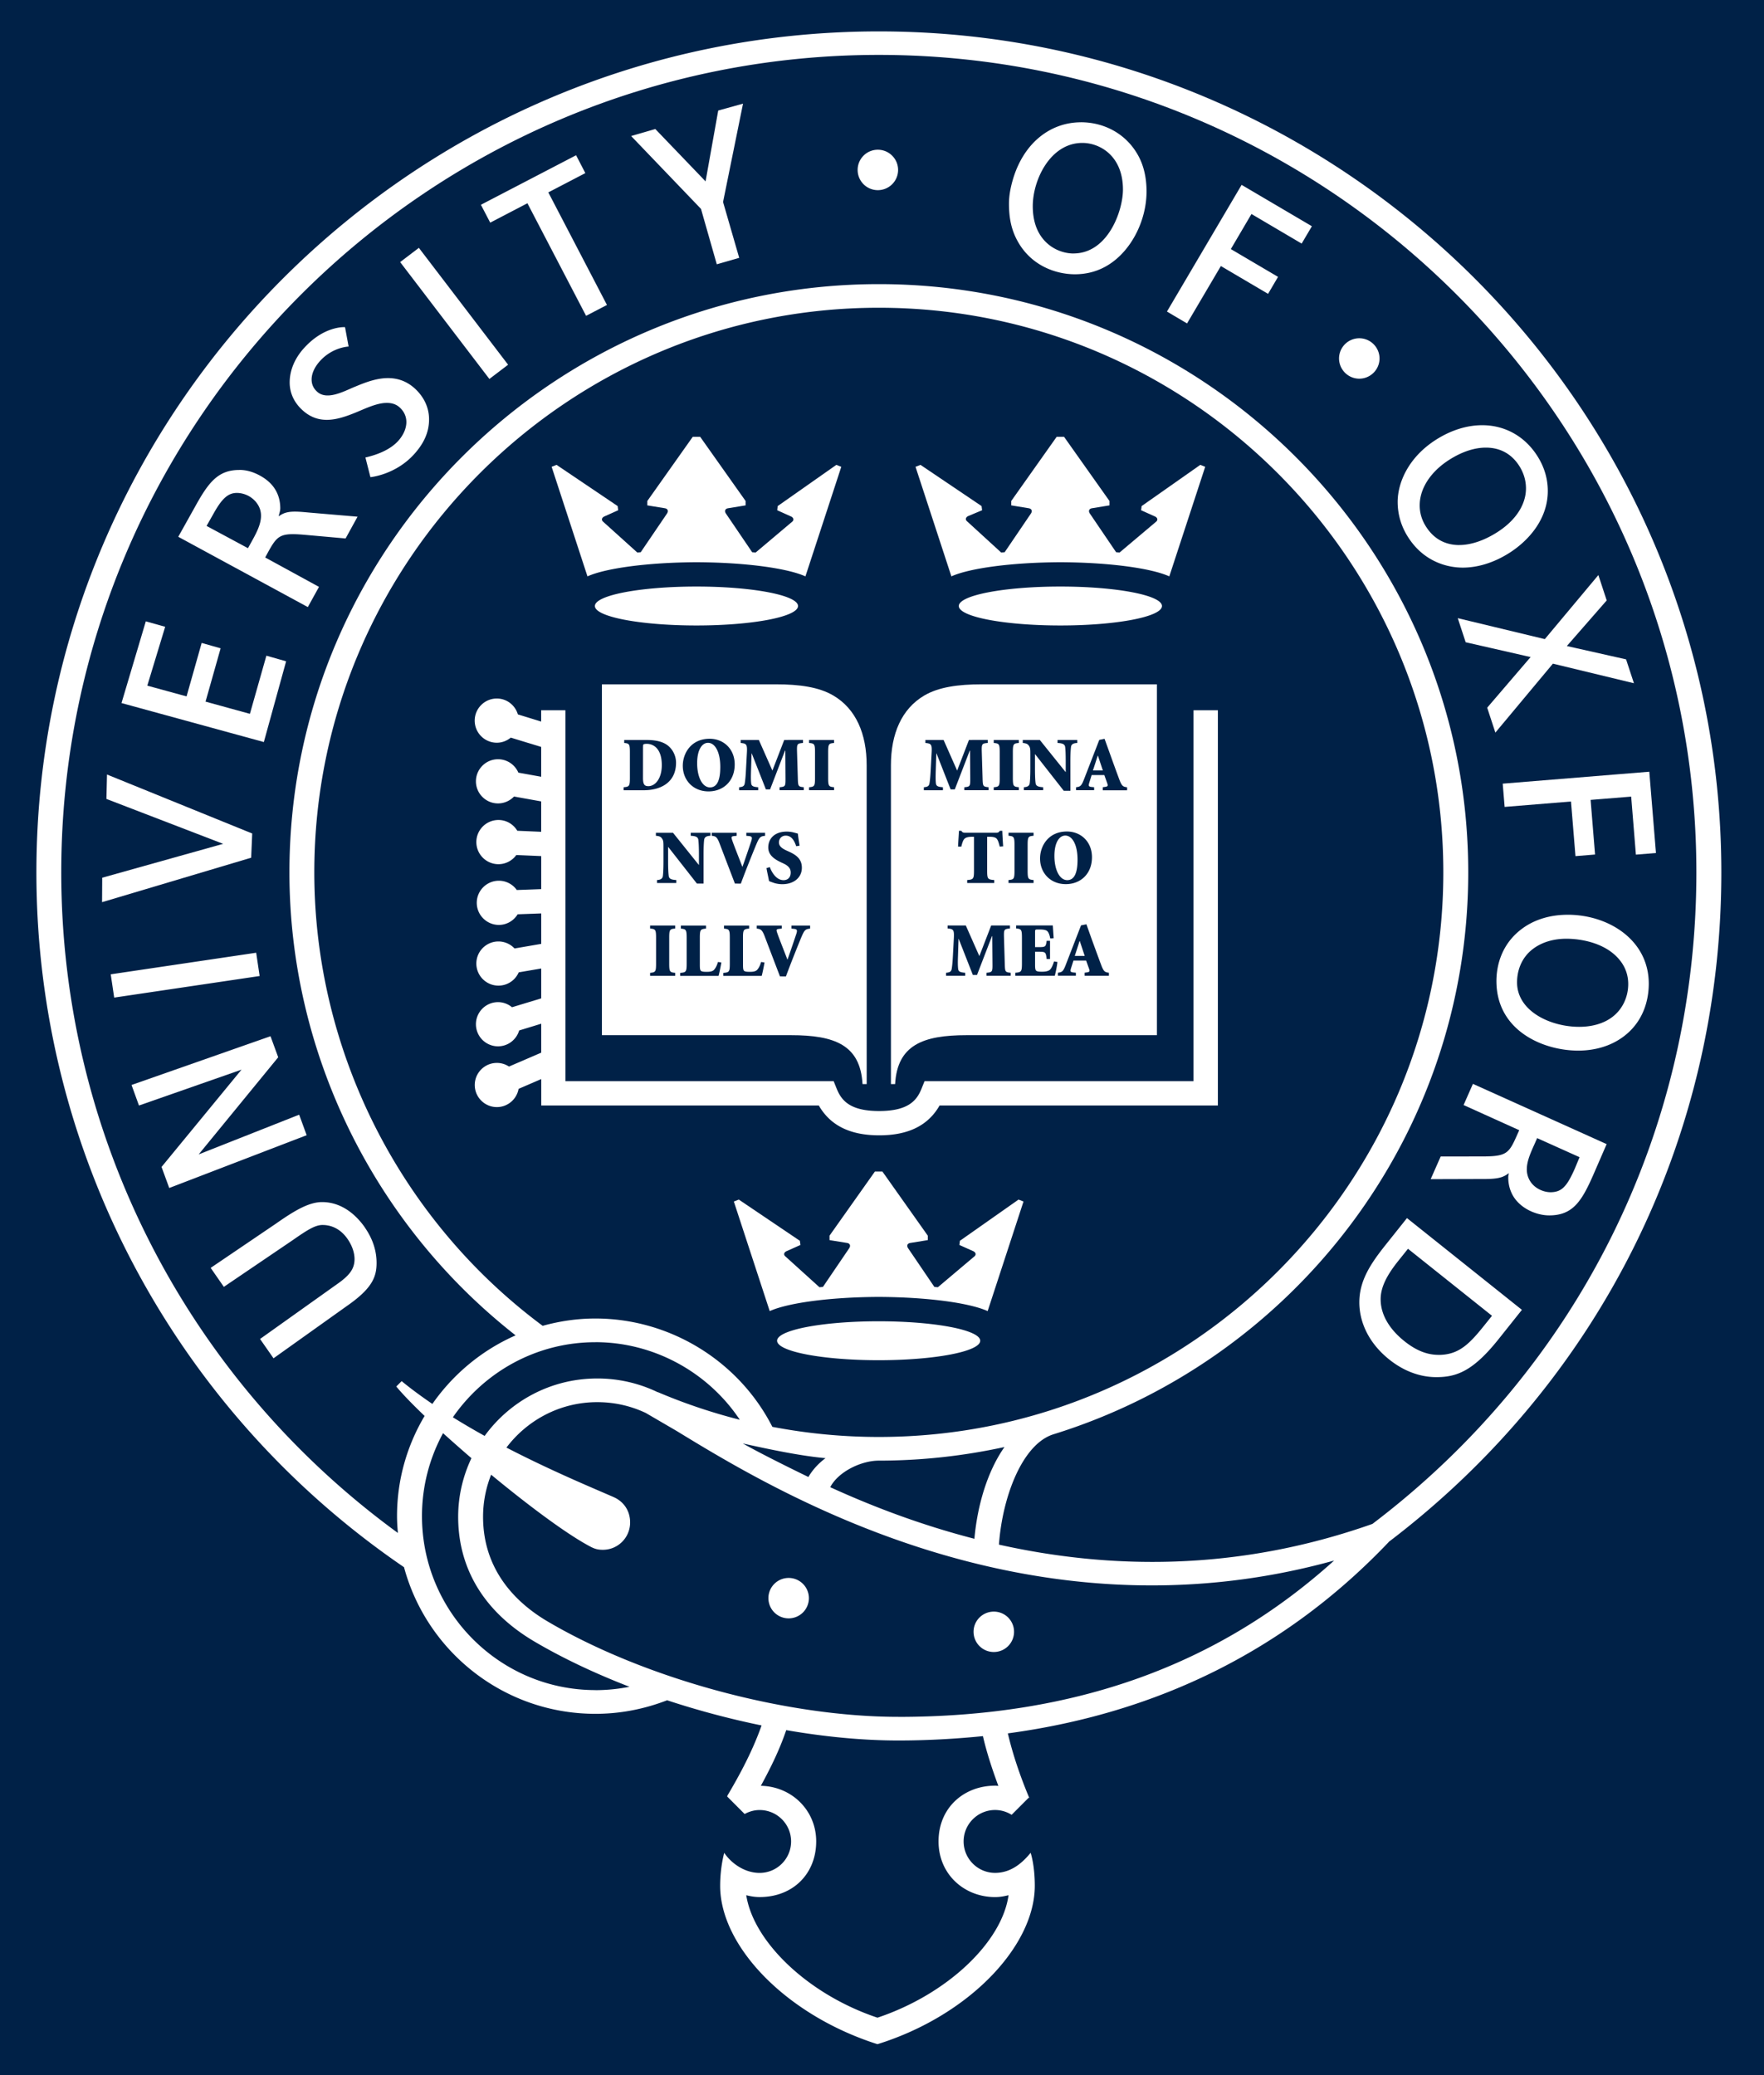 <svg viewBox="11.399 6.148 59.088 69.516" xmlns="http://www.w3.org/2000/svg" style="max-height: 500px" width="59.088" height="69.516"><path fill="#002147" d="M264.349 81.339H0V0h264.349z"/><path fill="#fff" d="M103.544 50.858c0-6.855-3.322-11.637-8.929-11.637-6.095 0-8.938 5.744-8.938 11.637 0 6.851 3.326 11.63 8.938 11.63 6.093 0 8.929-5.742 8.929-11.63m4.159-.136c0 7.539-5.817 13.012-13.088 13.012-7.411 0-13.091-5.535-13.091-12.742 0-7.544 5.817-13.018 13.091-13.018 7.41 0 13.088 5.543 13.088 12.748m75.762.136c0-6.855-3.326-11.637-8.932-11.637-6.095 0-8.934 5.744-8.934 11.637 0 6.851 3.324 11.63 8.934 11.63 6.091 0 8.932-5.742 8.932-11.63m4.155-.136c0 7.539-5.819 13.012-13.088 13.012-7.412 0-13.091-5.535-13.091-12.742 0-7.544 5.819-13.018 13.091-13.018 7.409 0 13.088 5.543 13.088 12.748m15.859 4.284c-1.456-2.078-2.011-2.835-3.81-2.835h-1.94v8.449c0 .694.278 1.034 1.041 1.175l2.837.623v.905h-11.15v-.905l2.564-.623c.76-.204 1.038-.481 1.038-1.175V41.09c0-.695-.278-.97-1.038-1.176l-2.564-.624v-.904h10.873c2.289 0 3.88.21 5.195.691 2.701 1.042 4.224 3.609 4.224 6.026 0 3.051-2.285 5.617-6.094 6.508v.139c.762.352 1.177.835 3.879 4.372l3.393 4.496c.485.694 1.109 1.105 1.871 1.248l2.493.55v.905h-5.955c-.693 0-1.039-.211-1.663-1.045zm-5.75-4.015h3.118c4.71 0 5.75-2.971 5.75-5.815 0-2.147-.971-4.156-3.188-5.124-1.176-.486-2.286-.486-3.809-.486h-1.871zm-43.074-4.084h1.04v8.312h-1.04l-.624-2.491c-.209-.905-.761-1.249-1.593-1.249h-6.026V60.62c0 .693.278 1.034 1.04 1.175l2.839.623v.905H139.143v-.905l2.562-.623c.761-.204 1.04-.482 1.04-1.175V41.09c0-.694-.279-.969-1.04-1.175l-2.562-.625v-.902h18.836v6.239h-1.039l-1.176-3.745c-.278-.966-.694-1.315-1.525-1.315h-7.826v10.732h6.026c.831 0 1.315-.341 1.593-1.246zm70.915-7.34v21.465c0 .905.206 1.116 1.109 1.116h3.045c2.91 0 5.056-.422 6.58-1.528 2.562-1.867 3.74-5.261 3.74-9.557 0-4.224-1.177-8.375-4.639-10.385-1.454-.834-3.325-1.111-6.235-1.111zM218.297 63.322v-.905l2.564-.623c.762-.204 1.039-.482 1.039-1.175v-19.53c0-.694-.276-.969-1.039-1.175l-2.564-.624v-.904h11.706c3.185 0 5.47.416 7.341 1.248 4.709 2.147 6.856 6.786 6.856 11.356 0 4.439-1.663 8.589-5.886 10.804-1.939 1.045-4.641 1.528-8.171 1.528zm-100.829-.905v.905h-8.795v-.905l2.212-.551c.835-.212 1.386-.482 1.94-1.105l7.619-9.557-7.619-10.114c-.484-.694-1.105-1.038-1.87-1.246l-2.078-.552v-.904h10.943v.904l-2.353.482c-.833.141-.625.485-.211 1.041l5.61 8.033h.139l5.749-8.033c.416-.556.556-.762-.207-.971l-2.216-.552v-.904h8.795v.904l-2.216.552c-.829.209-1.384.482-1.94 1.106l-7.201 9.078 8.033 10.592c.487.693 1.109 1.034 1.87 1.246l2.08.551v.905h-10.943v-.905l2.354-.481c.833-.141.693-.411.278-.976l-6.095-8.586h-.138l-6.164 8.527c-.416.552-.555.752.207.965zM91.234 26.654c-.689.689-1.721 1.147-3.164 1.147-1.256 0-2.42-.395-3.209-1.184-1.076-1.075-1.026-2.447-1.026-3.914v-6.935h1.414v7.45c0 .943-.029 1.861.7 2.589.505.505 1.281.777 2.176.777.874 0 1.576-.301 2.013-.74.81-.809.759-1.692.759-3.826v-6.25h1.394v5.883c0 2.236.09 3.856-1.056 5.003m12.55.926l-5.69-9.681.036 9.681h-1.3V15.768h1.449l5.711 9.735-.036-9.735h1.301v11.811zm6.395-11.811h1.421v11.81H110.18zm10.257 11.81h-1.627l-4.071-11.81h1.481l3.444 10.426 3.547-10.426h1.375zm7.364 0v-11.81h6.421v1.177h-5.029v3.897h4.721v1.149h-4.721v4.374h5.169v1.212zm16.83 0l-1.356-3.061c-.84-1.883-1.224-2.076-2.936-2.076h-.823v5.138h-1.394v-11.81h2.549c1.575 0 2.764-.01 3.692.919.591.591.921 1.376.921 2.361 0 .821-.239 1.504-.733 2.03-.425.453-1.129.85-1.894.931.415.024.759.249.981.472.323.32.556.807.902 1.58l1.569 3.516zm-1.29-10.033c-.676-.677-1.555-.646-2.518-.646h-1.308v4.411h.469c1.192 0 2.476.061 3.286-.749.391-.391.61-.94.61-1.539 0-.665-.261-1.199-.54-1.478m16.565-1.777h1.421v11.81h-1.421zm9.529 1.177v10.633h-1.419V16.946h-3.513v-1.177h8.431v1.177zm10.298 5.965v4.668h-1.403V22.911l-3.749-7.143h1.624l2.91 5.539 2.828-5.539h1.539zm17.002 4.891c-3.056 0-5.291-2.525-5.291-6.075 0-3.647 2.211-6.181 5.401-6.181 3.09 0 5.274 2.507 5.274 6.072 0 3.656-2.188 6.184-5.384 6.184m-.005-11.05c-2.314 0-3.816 1.955-3.816 4.9 0 2.935 1.674 4.933 3.893 4.933 2.469 0 3.842-2.1 3.842-5.025 0-2.882-1.623-4.808-3.919-4.808m10.682.194v3.897h4.566v1.149h-4.566v5.586h-1.41v-11.81h6.272v1.177zM148.972 18.65c0-1.815 1.46-3.106 3.594-3.106 2.16 0 3.196 1.115 3.301 1.23l-.693.839c-.265-.204-1.21-.899-2.516-.899-1.506 0-2.34.787-2.34 1.856 0 .517.211.89.552 1.196.405.362.996.631 1.633.925.792.364 1.877.772 2.605 1.528.502.521.882 1.2.882 2.131 0 1.964-1.363 3.46-3.814 3.46-2.09 0-3.408-1.151-3.531-1.266l.65-.958c.335.249 1.647 1.025 2.846 1.025 1.778 0 2.442-.974 2.442-2.146 0-.546-.247-.985-.616-1.337-.551-.53-1.385-.886-2.184-1.251-.794-.362-1.558-.743-2.099-1.311-.357-.374-.714-.986-.714-1.915M40.429 31.782c0-1.044-.354-1.887-1.119-2.336-.479-.281-1.127-.374-1.927-.374h-5.822V40.826h6.336c1.461 0 2.32.329 2.394 1.639h.139zm.813 0c0-1.044.354-1.887 1.119-2.336.48-.281 1.129-.374 1.93-.374h5.861V40.826h-6.376c-1.46 0-2.319.329-2.394 1.639h-.14z"/><path fill="#fff" d="M51.378 29.941V42.367h-9.01l-.102.254c-.156.388-.438.746-1.42.746-.983 0-1.262-.359-1.42-.746l-.102-.254h-8.986V29.941h-.812v.379l-.78-.24c-.09-.306-.37-.532-.706-.532-.407 0-.74.333-.74.74 0 .41.333.741.74.741.179 0 .34-.066.468-.171l1.019.312v.999l-.765-.138a.74.74 0 00-.681-.449c-.407 0-.74.331-.74.74 0 .409.333.74.74.74.211 0 .401-.09.536-.231l.91.164v1.018l-.8-.035c-.129-.215-.362-.361-.632-.361-.407 0-.74.331-.74.74 0 .409.333.741.74.741.247 0 .464-.122.599-.307l.834.036v1.106l-.818.03a.734.734 0 00-.601-.311c-.407 0-.74.331-.74.74 0 .409.333.74.74.74.268 0 .5-.144.63-.356l.789-.029v1.02l-.894.154a.738.738 0 00-.539-.235c-.407 0-.74.331-.74.74 0 .409.333.74.74.74a.739.739 0 00.679-.445l.754-.129v1.001l-.978.297c-.128-.105-.29-.171-.469-.171a.74.74 0 100 1.48c.336 0 .618-.225.708-.531l.739-.226v.969l-1.08.466a.731.731 0 00-.406-.122c-.407 0-.74.331-.74.74 0 .409.333.74.74.74.364 0 .666-.264.728-.611l.759-.328v.885h9.297c.379.659 1.032 1 2.024 1 .991 0 1.646-.341 2.022-1h9.322V29.941zM34.728 25.797c-1.88 0-3.402.292-3.402.652 0 .361 1.522.652 3.402.652 1.879 0 3.402-.291 3.402-.652 0-.36-1.524-.652-3.402-.652m4.685-4.076l-1.964 1.38-.016.14.466.21c.092.046.092.12.046.165l-1.234 1.041-.117-.01-.874-1.288c-.061-.084-.039-.168.068-.185l.586-.096v-.147l-1.521-2.149h-.25l-1.521 2.149v.147l.588.096c.105.018.126.101.066.185l-.875 1.288-.115.01-1.154-1.041c-.046-.045-.046-.119.046-.165l.468-.21-.018-.14-2.046-1.38-.165.065 1.2 3.67c.611-.274 2.011-.466 3.65-.474 1.641.007 3.041.2 3.651.474l1.201-3.67zm1.418 28.689c-1.88 0-3.402.292-3.402.652 0 .361 1.522.652 3.402.652 1.879 0 3.402-.291 3.402-.652 0-.36-1.524-.652-3.402-.652m4.685-4.077l-1.964 1.381-.016.14.466.209c.092.046.092.12.046.165l-1.234 1.042-.117-.011-.874-1.288c-.06-.084-.039-.168.068-.185l.586-.095v-.149l-1.521-2.149h-.25l-1.521 2.149v.149l.588.095c.105.018.126.101.066.185l-.875 1.288-.116.011-1.151-1.042c-.048-.045-.048-.119.045-.165l.468-.209-.018-.14-2.046-1.381-.166.065 1.202 3.671c.61-.275 2.01-.468 3.65-.475 1.64.007 3.041.2 3.65.475l1.201-3.671zm1.404-20.536c-1.881 0-3.404.292-3.404.652 0 .361 1.522.652 3.404.652 1.877 0 3.401-.291 3.401-.652 0-.36-1.524-.652-3.401-.652m4.684-4.076l-1.964 1.38-.018.14.468.21c.091.046.092.12.045.165l-1.234 1.041-.116-.01-.874-1.288c-.061-.084-.039-.168.066-.185l.586-.096v-.147L47.042 20.782h-.249l-1.521 2.149v.147l.586.096c.106.018.128.101.068.185l-.874 1.288-.117.01-1.153-1.055c-.046-.044-.046-.119.046-.165l.468-.196-.018-.14-2.046-1.38-.166.065 1.201 3.67c.61-.274 2.01-.466 3.651-.474 1.64.007 3.04.2 3.649.474l1.202-3.67z"/><path fill="#002147" d="M32.937 32.209c0 .23.058.275.181.275.224 0 .449-.246.449-.705 0-.557-.282-.713-.502-.713-.06 0-.094.007-.111.019-.014.004-.016.064-.016.129zm.128-1.272c.319 0 .584.062.756.231.121.116.223.307.223.531 0 .645-.489.922-1.089.922h-.667V32.52c.189-.016.21-.034.21-.314v-.855c0-.28-.021-.299-.19-.314v-.101zm1.686.777c0 .47.176.811.43.811.224 0 .345-.215.345-.684 0-.521-.186-.809-.41-.809-.199 0-.365.229-.365.681m1.258.044c0 .555-.379.902-.876.902-.522 0-.863-.381-.863-.858 0-.42.28-.905.899-.905.474 0 .84.347.84.86m2.288-.821v.101c-.198.019-.207.029-.2.301l.026.868c.007.287.014.295.2.314v.101h-.811V32.52c.194-.019.201-.026.199-.314l-.006-.912h-.011l-.5 1.299h-.14l-.475-1.208h-.005l-.018.575c-.007.223-.005.347.005.427.01.096.068.12.235.133v.101h-.639V32.52c.124-.011.172-.036.189-.133.014-.08.029-.217.041-.454l.028-.522c.02-.326-.001-.355-.206-.374v-.101h.609l.454 1.026.396-1.026zm.842 1.27c0 .28.02.297.199.314v.101h-.839V32.52c.179-.016.2-.034.2-.314v-.855c0-.28-.021-.299-.2-.314v-.101h.839v.101c-.179.015-.199.034-.199.314zm-4.173 3.542h-.223l-.959-1.224h-.006v.477c0 .271.011.414.021.495.013.091.083.124.254.133v.1h-.645v-.1c.114-.006.181-.041.195-.133.01-.081.02-.224.02-.495v-.477c0-.191-.005-.225-.058-.297-.037-.055-.102-.072-.196-.08v-.101h.573l.863 1.075h.006v-.346c0-.273-.011-.415-.021-.495-.013-.091-.084-.125-.254-.133v-.101h.66v.101c-.129.005-.196.041-.21.133-.01.08-.02.223-.02.495zm1.05 0a630.467 630.467 0 01-.516-1.35c-.085-.223-.136-.236-.261-.251v-.101h.836v.101l-.087.01c-.096.01-.096.034-.068.125.046.145.251.655.347.909.08-.22.246-.715.287-.836.054-.159.039-.188-.077-.2l-.079-.007v-.101h.629v.101c-.149.018-.185.031-.286.268-.016.035-.333.805-.526 1.334zm1.169-.552c.054.15.206.438.461.438.135 0 .239-.087.239-.256 0-.152-.101-.239-.26-.311l-.039-.018c-.211-.099-.453-.234-.453-.51 0-.294.211-.532.619-.532a.955.955 0 01.239.031c.059.016.1.026.134.037.01.1.029.228.058.404l-.114.018c-.058-.171-.147-.355-.352-.355-.133 0-.226.101-.226.226 0 .129.102.204.268.28l.056.025c.24.109.444.241.444.545 0 .318-.256.551-.657.551-.105 0-.211-.02-.28-.044-.077-.026-.133-.046-.163-.062-.021-.119-.055-.259-.086-.432zm-3.37 3.228c0 .28.02.297.2.314v.101h-.84v-.101c.179-.016.2-.034.2-.314v-.855c0-.28-.021-.299-.2-.314v-.101h.84v.101c-.18.015-.2.034-.2.314zm1.026.034c0 .135.005.199.051.223.043.021.101.024.181.024.084 0 .196-.007.25-.075.041-.049.085-.119.126-.256l.113.018c-.016.099-.07.369-.094.449h-1.285v-.101c.196-.016.217-.034.217-.314v-.855c0-.28-.021-.297-.195-.314v-.101h.843v.101c-.186.016-.207.034-.207.314zm1.446 0c0 .135.005.199.051.223.041.021.1.024.181.024.084 0 .195-.007.249-.075.041-.049.086-.119.126-.256l.113.018c-.015.099-.07.369-.094.449h-1.285v-.101c.198-.016.217-.034.217-.314v-.855c0-.28-.02-.297-.194-.314v-.101h.841v.101c-.186.016-.206.034-.206.314zm1.238.399a535.183 535.183 0 01-.515-1.35c-.086-.223-.139-.236-.263-.251v-.101h.838v.101l-.089.01c-.096.01-.096.034-.066.125.046.145.251.655.346.909.08-.22.246-.715.287-.836.055-.159.04-.188-.077-.2l-.077-.007v-.101h.626v.101c-.147.018-.184.031-.285.268-.016.035-.331.805-.525 1.334zm6.96-7.921v.101c-.198.019-.207.029-.2.301l.026.868c.007.287.014.295.2.314v.101h-.811V32.52c.194-.019.201-.026.199-.314l-.007-.912h-.01l-.501 1.299h-.139l-.474-1.208h-.005l-.019.575c-.007.223-.005.347.005.427.01.096.066.12.235.133v.101h-.639V32.52c.124-.011.172-.036.189-.133.014-.08.029-.217.041-.454l.028-.522c.02-.326-.001-.355-.206-.374v-.101h.609l.454 1.026.396-1.026zm.841 1.27c0 .28.021.297.2.314v.101h-.84V32.52c.179-.016.2-.034.2-.314v-.855c0-.28-.021-.299-.2-.314v-.101h.84v.101c-.179.015-.2.034-.2.314zm1.928.433h-.223l-.959-1.224h-.005v.477c0 .271.01.415.021.495.013.091.083.124.254.133v.1h-.646v-.1c.114-.006.182-.041.195-.133.01-.08.021-.224.021-.495v-.477c0-.191-.005-.225-.058-.297-.039-.054-.104-.072-.196-.08v-.101h.571l.864 1.075h.004v-.346c0-.273-.009-.415-.019-.495-.015-.091-.084-.125-.255-.133v-.101h.661v.101c-.13.005-.198.041-.21.133-.01.08-.021.223-.021.495zm.755-.681h.331l-.164-.495h-.007zm.328.562l.079-.011c.096-.013.101-.039.068-.131l-.094-.265h-.425l-.077.249c-.034.113-.034.138.085.151l.075.007v.101h-.604V32.52c.134-.019.172-.029.258-.246l.519-1.34.177-.036.177.49c.11.309.221.614.32.879.084.225.13.237.258.254v.101h-.815zm-3.872 2.795c0 .28.02.297.237.314v.101h-.906v-.101c.206-.016.228-.034.228-.314v-1.135h-.044c-.174 0-.244.031-.285.079-.03.037-.062.105-.095.251h-.11c.01-.219.026-.398.031-.529h.08c.039.059.066.064.135.064h1.034c.069 0 .08-.015.121-.064h.081c.003.109.015.329.029.52l-.115.009c-.037-.156-.066-.224-.105-.268-.045-.048-.131-.062-.255-.062h-.061zm1.356 0c0 .28.021.297.199.314v.101h-.839v-.101c.179-.016.2-.034.2-.314v-.855c0-.28-.021-.297-.2-.314v-.101h.839v.101c-.177.016-.199.034-.199.314zm.897-.493c0 .47.176.811.43.811.224 0 .345-.215.345-.684 0-.521-.186-.809-.41-.809-.199 0-.365.229-.365.681m1.258.045c0 .554-.379.901-.876.901-.522 0-.863-.381-.863-.858 0-.42.279-.905.899-.905.474 0 .84.347.84.861m-2.747 2.287v.101c-.198.018-.207.029-.2.3l.026.869c.007.287.013.295.199.314v.1h-.81v-.1c.194-.019.203-.026.199-.314l-.007-.912h-.01l-.5 1.299h-.14l-.474-1.208h-.006l-.018.575c-.009.223-.005.346.005.427.01.095.066.119.236.133v.1h-.641v-.1c.125-.011.175-.037.19-.133.014-.081.029-.217.041-.454l.028-.524c.019-.326 0-.355-.206-.372v-.101h.609l.454 1.026.396-1.026zm.401.414c0-.28-.021-.297-.194-.314v-.101h1.228c.004.045.016.234.029.427l-.114.009c-.026-.128-.055-.2-.096-.241-.041-.044-.128-.06-.264-.06h-.045c-.098 0-.104 0-.104.091v.5h.13c.223 0 .231-.016.258-.212h.113v.611h-.113c-.026-.228-.035-.244-.258-.244h-.13v.422c0 .135.006.199.052.223.041.021.101.024.181.024.104 0 .219-.015.275-.077.044-.046.089-.142.128-.268l.113.019c-.011.126-.066.391-.09.461h-1.319v-.101c.199-.016.22-.034.22-.314zm1.77.606h.333l-.164-.495h-.009zm.33.562l.077-.011c.095-.013.101-.039.068-.131l-.095-.265h-.424l-.079.249c-.034.113-.034.138.086.151l.074.007v.101h-.601v-.101c.13-.018.171-.029.255-.246l.519-1.34.18-.036.174.49c.113.309.224.614.323.879.084.225.13.237.256.254v.101h-.812z"/><path fill="#fff" d="M38.494 59.685a.677.677 0 01-.677.677.677.677 0 01-.679-.677c0-.374.304-.677.679-.677a.678.678 0 01.677.677m6.872 1.127a.677.677 0 01-.677.677.677.677 0 01-.679-.677c0-.374.304-.676.679-.676.374 0 .677.302.677.676m-3.884-48.971c0 .374-.304.677-.679.677-.374 0-.676-.304-.676-.677 0-.374.302-.677.676-.677.375 0 .679.304.679.677m16.126 6.343c-.016.374-.333.664-.706.649-.374-.016-.664-.333-.649-.706a.678.678 0 01.706-.647c.372.016.664.331.649.705M23.622 47.271c.26.375.393.776.391 1.191-.001.474-.159.858-1.006 1.444l-2.446 1.744-.451-.647s2.506-1.785 2.547-1.814c.432-.299.616-.517.618-.859 0-.217-.08-.454-.236-.68-.245-.352-.56-.466-.836-.466-.253 0-.522.176-1.005.512l-2.301 1.561-.441-.636 2.189-1.484c.61-.427 1.095-.721 1.546-.72.657.001 1.137.429 1.433.854m-7.819-4.777l4.655-1.633.258.705-2.664 3.254 3.366-1.331.251.688-4.603 1.768-.258-.705 2.678-3.259-3.434 1.201zm-.697-3.707l4.872-.723.116.78-4.872.723zm-.144-5.875l.019-.818 4.864 1.976-.035.811-4.994 1.489.005-.819 4.05-1.135zm3.571-9.528c.289-.525.495-.724.8-.723.114 0 .256.028.399.106.185.104.326.274.379.456a.692.692 0 01.029.212c-.003.292-.165.588-.336.895l-.101.182-1.387-.746zm.876-1.492c-.696.001-1.019.4-1.462 1.202l-.579 1.036 4.34 2.355.374-.677-1.802-.985.105-.194c.304-.55.409-.632 1.183-.568l1.405.125.401-.729-1.619-.138c-.326-.03-.583-.055-.79.006-.07.02-.152.062-.234.119.019-.087.052-.174.054-.263 0-.139-.019-.276-.061-.401-.094-.29-.3-.524-.613-.696-.233-.129-.465-.195-.701-.194m5.391-6.962l.627-.477 2.989 3.915-.627.477zm2.705-1.92l3.188-1.659.31.598-1.24.646 1.964 3.771-.699.364-1.965-3.771-1.246.65zm7.949-3.157l.831-.231-.669 3.295.541 1.871-.751.216-.529-1.856-2.34-2.441.81-.235 1.683 1.754zm15.031 6.734l2.501-4.244 2.354 1.386-.343.581-1.681-.991-.691 1.175 1.581.931-.334.569-1.581-.932-1.133 1.923zm12.657 10.973l1.794-2.146.279.85-1.335 1.528 1.984.446.263.8-2.714-.656-1.927 2.31-.274-.835 1.454-1.696-2.175-.496-.265-.807zM61.735 32.4l4.91-.4.223 2.723-.672.055-.158-1.944-1.359.11.149 1.83-.656.054-.15-1.83-2.223.181zm2.56 8.146c-.96 0-2.08-.522-2.08-1.49 0-.35.121-.821.555-1.136.291-.212.671-.325 1.097-.325.489 0 1.37.138 1.833.775.16.22.24.475.239.746 0 .378-.154.826-.557 1.119-.286.207-.664.311-1.086.311m-.389-3.754c-.569 0-1.093.154-1.506.454-.743.539-.877 1.314-.877 1.766 0 1.665 1.564 2.331 2.739 2.331.565 0 1.081-.154 1.489-.449.83-.6.875-1.504.875-1.794 0-1.454-1.335-2.309-2.719-2.309M60.28 24.407c-.443 0-.841-.185-1.116-.62-.141-.221-.209-.46-.21-.701-.004-.557.35-1.129.996-1.539.427-.271.848-.405 1.222-.404.475 0 .861.209 1.119.616.152.24.223.495.223.75 0 .544-.345 1.077-.969 1.472-.438.278-.879.425-1.265.425m.767-4.014c-.499 0-1.029.159-1.54.482-.946.601-1.291 1.461-1.291 2.087 0 .407.111.806.344 1.173.525.829 1.314 1.031 1.846 1.029.509-.003 1.045-.171 1.55-.492.61-.386 1.289-1.104 1.289-2.076 0-.404-.115-.801-.349-1.169-.431-.68-1.107-1.034-1.849-1.034m-13.693-5.752c-.357 0-.873-.175-1.16-.7-.14-.255-.201-.564-.201-.884 0-.882.588-2.12 1.661-2.12.603 0 1.36.449 1.36 1.562 0 .71-.501 2.141-1.66 2.141m.253-4.394c-1.026 0-1.92.691-2.281 1.92-.079.273-.13.542-.13.804 0 .492.083.882.285 1.25.455.834 1.289 1.117 1.923 1.117.359 0 .704-.081 1.02-.255.831-.454 1.38-1.509 1.38-2.519 0-.438-.085-.851-.28-1.204-.4-.728-1.14-1.114-1.916-1.114M20.322 28.113l.661.188-.746 2.705-4.768-1.306.814-2.737.649.182-.599 1.972 1.315.36.506-1.791.635.18-.505 1.786 1.486.409zm1.25-10.292c.684-.767 1.384-.714 1.384-.714l.12.65s-.54.018-.963.49c-.184.206-.276.421-.276.615 0 .16.062.3.188.411.341.304.924-.034 1.289-.18.281-.116.68-.279 1.079-.279.297 0 .605.085.886.335.328.294.492.661.492 1.048 0 .417-.163.79-.49 1.156-.629.704-1.474.78-1.474.78l-.168-.659c.499-.115.875-.306 1.104-.562.179-.201.268-.426.268-.625 0-.185-.077-.359-.23-.495-.122-.109-.273-.149-.435-.146-.318 0-.696.182-1.009.312-.599.246-1.23.446-1.795-.059-.287-.256-.44-.58-.44-.939 0-.379.15-.781.47-1.14m41.761 28.267c-.221 0-.599-.128-.741-.494a.752.752 0 01-.05-.284c.003-.27.13-.551.263-.845l.083-.19 1.421.639-.158.38c-.265.601-.438.792-.818.794m-2.909-2.921l1.864.843-.094.21c-.254.573-.35.666-1.126.669l-1.411.001-.335.76 1.625-.005c.33.001.585.001.786-.076a.825.825 0 00.207-.121c-.005.041-.019.083-.019.125-.003.181.031.36.1.517.223.52.828.775 1.272.774.784 0 1.084-.469 1.465-1.333.014-.031.458-1.055.458-1.055l-4.479-2.018zm-.838 8.369c-.391 0-.759-.151-1.141-.456-.388-.309-.799-.791-.799-1.407 0-.427.233-.836.59-1.284l.326-.407 2.814 2.245-.216.269c-.521.655-.879 1.041-1.574 1.041m-1.755-3.709c-.511.64-.899 1.211-.899 1.95 0 .626.285 1.341 1.005 1.916.477.38 1.018.588 1.575.588.685 0 1.234-.206 2.087-1.276l.779-.978-3.85-3.074z"/><path fill="#fff" d="M57.374 57.197c-4.585 1.621-8.864 1.51-12.514.695.119-1.63.794-3.373 1.826-3.696C54.725 51.702 60.58 44.207 60.58 35.372c0-10.866-8.856-19.706-19.742-19.706-10.887 0-19.744 8.84-19.744 19.706 0 6.045 2.824 11.787 7.576 15.51-1.129.496-2.091 1.299-2.788 2.297-.36-.246-.708-.5-1.029-.764l-.18.18c.215.26.549.603.949.986-.585.984-.924 2.13-.924 3.355 0 .191.013.38.029.565-7.072-5.155-11.276-13.349-11.276-22.13 0-15.099 12.286-27.384 27.386-27.384s27.385 12.285 27.385 27.384c0 8.649-3.954 16.595-10.849 21.825M41.486 63.661c-3.784 0-8.506-1.286-11.751-3.2-.983-.58-2.155-1.66-2.155-3.502 0-.499.098-.974.27-1.41 1.211 1.001 2.464 1.94 3.249 2.369.18.1.285.147.495.147.505 0 .912-.41.912-.916 0-.386-.21-.7-.556-.851-.671-.294-2.075-.874-3.587-1.657.699-.924 1.801-1.522 3.041-1.522.568 0 1.114.121 1.624.361l1.036.604c3.297 2.015 11.781 7.18 22.024 4.341-3.888 3.509-8.676 5.237-14.601 5.237m3.244 2.305c-1.04 0-1.894.736-1.894 1.866 0 1.106.865 1.866 1.894 1.866.156 0 .306-.026.451-.064-.217 1.565-2.04 3.316-4.391 4.104-2.333-.781-4.154-2.545-4.395-4.103.144.037.292.062.449.062 1.121 0 1.894-.785 1.894-1.866 0-1.03-.81-1.839-1.854-1.861.319-.583.625-1.201.85-1.865 1.292.224 2.567.347 3.752.347.973 0 1.916-.054 2.837-.146.122.534.304 1.091.516 1.667-.036-.001-.072-.009-.11-.009M31.344 51.11c1.948 0 3.769.999 4.836 2.599a18.856 18.856 0 01-2.749-.927l-.004.005-.029-.016a4.647 4.647 0 00-1.995-.445c-1.551 0-2.924.76-3.77 1.924a24.088 24.088 0 01-1.064-.624c1.05-1.516 2.796-2.515 4.774-2.515m7.707 3.885c-.242.18-.434.394-.573.63-.714-.347-1.611-.794-2.197-1.123.83.184 1.915.416 2.77.492m5.994-.371c-.566.809-.904 1.934-1.006 3.072-1.789-.461-3.413-1.081-4.829-1.728.269-.521 1.04-.89 1.627-.89 1.444 0 2.85-.16 4.207-.455m-4.207-.338c-1.21 0-2.4-.116-3.566-.339-1.126-2.209-3.435-3.629-5.928-3.629-.613 0-1.202.089-1.766.245-4.791-3.56-7.649-9.223-7.649-15.191 0-10.429 8.482-18.914 18.909-18.914 10.426 0 18.909 8.485 18.909 18.914 0 10.429-8.482 18.914-18.909 18.914M31.344 62.765c-3.204 0-5.81-2.614-5.81-5.827a5.796 5.796 0 01.706-2.78c.299.271.619.552.95.838-.281.596-.444 1.26-.444 1.964 0 1.746.881 3.19 2.549 4.175.958.565 2.042 1.075 3.19 1.519a5.869 5.869 0 01-1.141.113m37.714-27.392c0-15.536-12.66-28.175-28.22-28.175-15.56 0-28.22 12.639-28.22 28.175 0 9.32 4.603 18.008 12.314 23.273.759 2.824 3.342 4.912 6.412 4.912.83 0 1.636-.158 2.401-.454a28.216 28.216 0 003.164.843c-.3.855-.738 1.667-1.155 2.369 0 0 .01-.003.024-.005-.007.005-.016.009-.024.014l.588.589c.15-.083.32-.133.502-.133.581 0 1.054.471 1.054 1.052 0 .581-.472 1.054-1.054 1.054-.507 0-.953-.325-1.186-.672 0 0-.136.474-.136 1.099-.005 2.024 2.205 4.336 5.269 5.311 3.061-.954 5.27-3.283 5.27-5.308 0-.698-.139-1.103-.139-1.103-.235.284-.616.672-1.191.672-.58 0-1.054-.472-1.054-1.054 0-.581.474-1.052 1.054-1.052.204 0 .393.06.554.161l.57-.571.021.006c-.323-.772-.557-1.481-.718-2.163 5.074-.682 9.355-2.83 12.758-6.409l-.001-.004C64.995 52.42 69.058 44.255 69.058 35.372"/></svg>